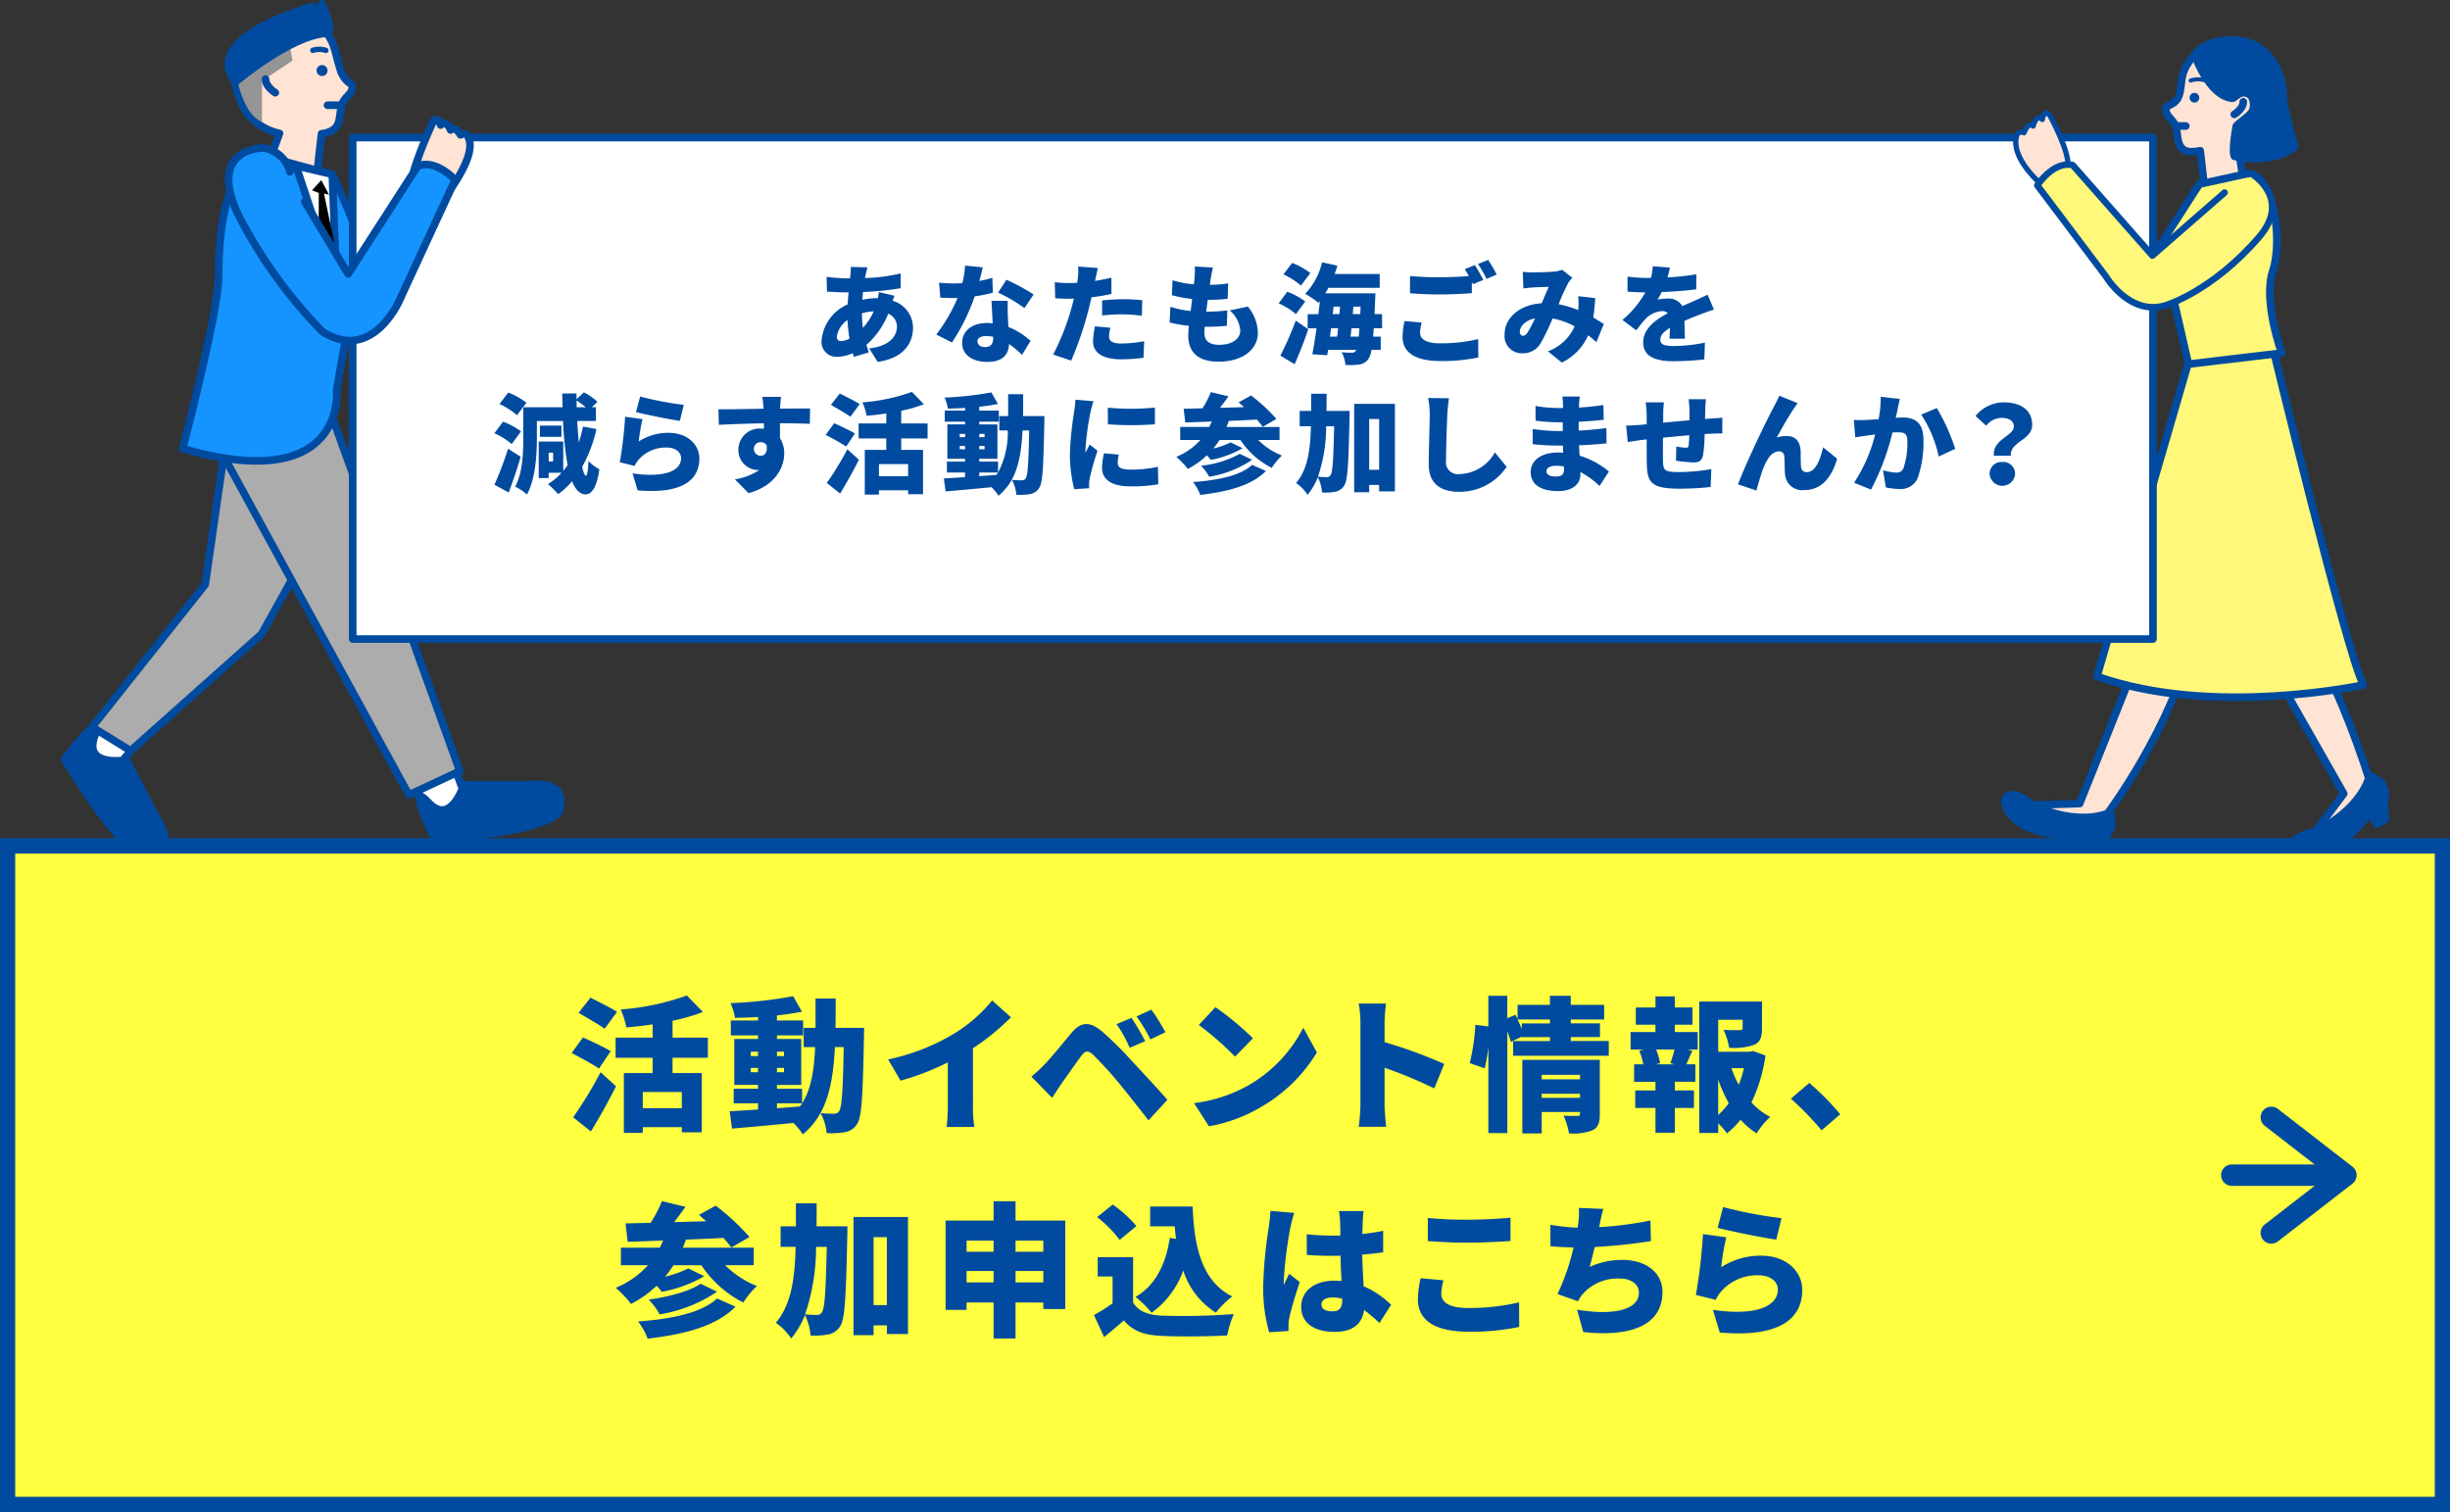 <svg id="レイヤー_1" data-name="レイヤー 1" xmlns="http://www.w3.org/2000/svg" xmlns:xlink="http://www.w3.org/1999/xlink" width="322" height="198.739" viewBox="0 0 322 198.739"><rect x="0" y="0" width="322" height="198.739" fill="#333333" stroke="none"/><defs><clipPath id="clip-path" transform="translate(-27.667 -76.667)"><rect x="27.667" y="76.667" width="322" height="198.74" fill="none"/></clipPath></defs><g id="アートワーク_1" data-name="アートワーク 1"><g clip-path="url(#clip-path)"><g clip-path="url(#clip-path)"><path d="M318.01,82.965c-1.49.058-2.915,1.851-3.391,3.263-.321.953-.245,2-.553,2.961s-.985,1.128-1.724,1.569c-.162.845.444,1.267.966,1.951.749.982.276,2.581,1.143,3.461.417.424,1.039.557,2.392.316l.516,4.564,5.138-.61-.58-3.992a4.745,4.745,0,0,0,3.375-2.435,10.053,10.053,0,0,0,1.112-3,8.312,8.312,0,0,0,.345-2.543,2.994,2.994,0,0,0-1.1-2.241" transform="translate(-27.667 -76.667)" fill="#ffe3d4"/><path d="M318.01,82.965c-1.49.058-2.915,1.851-3.391,3.263-.321.953-.245,2-.553,2.961s-.985,1.128-1.724,1.569c-.162.845.444,1.267.966,1.951.749.982.276,2.581,1.143,3.461.417.424,1.039.557,2.392.316l.516,4.564,5.138-.61-.58-3.992a4.745,4.745,0,0,0,3.375-2.435,10.053,10.053,0,0,0,1.112-3,8.312,8.312,0,0,0,.345-2.543,2.994,2.994,0,0,0-1.1-2.241" transform="translate(-27.667 -76.667)" fill="none" stroke="#004b9f" stroke-linecap="round" stroke-linejoin="round"/><path d="M329.239,95.948s-1.726-5.965-1.49-7.145c0,0-.294-5.838-5.489-6.783,0,0-4.251-.708-6.14,1.889,0,0,1.889,5.431,4.959,5.668.146.011.707-.5.889-.567a1.264,1.264,0,0,1,1.658.418,2.284,2.284,0,0,1,.117,1.743c-.255.673-1.778,1.583-2.158,2.072,0,0-.625,3.223-.234,3.977,0,0,4.962,1.145,7.888-1.272" transform="translate(-27.667 -76.667)" fill="#004b9f"/><path d="M329.239,95.948s-1.726-5.965-1.49-7.145c0,0-.294-5.838-5.489-6.783,0,0-4.251-.708-6.14,1.889,0,0,1.889,5.431,4.959,5.668.146.011.707-.5.889-.567a1.264,1.264,0,0,1,1.658.418,2.284,2.284,0,0,1,.117,1.743c-.255.673-1.778,1.583-2.158,2.072,0,0-.625,3.223-.234,3.977C321.351,97.22,326.313,98.365,329.239,95.948Z" transform="translate(-27.667 -76.667)" fill="none" stroke="#004b9f" stroke-linecap="round" stroke-linejoin="round"/><path d="M313.686,93.228h1.26" transform="translate(-27.667 -76.667)" fill="#fff"/><path d="M313.686,93.228h1.26" transform="translate(-27.667 -76.667)" fill="none" stroke="#004b9f" stroke-linecap="round" stroke-linejoin="round"/><path d="M321.316,91.7s1.181-.708,1.181-1.653" transform="translate(-27.667 -76.667)" fill="#fff"/><path d="M321.316,91.7s1.181-.708,1.181-1.653" transform="translate(-27.667 -76.667)" fill="none" stroke="#004b9f" stroke-linecap="round" stroke-linejoin="round"/><path d="M321.816,151.59s-4.767,7.793-5.771,8.737c0,0-2.233,10.655-11.792,23.851,0,0-4.015,3.306-10.538-1.653l7.276-.236,9.534-23.851,4.767-13.932Z" transform="translate(-27.667 -76.667)" fill="#ffe3d4"/><path d="M321.816,151.59s-4.767,7.793-5.771,8.737c0,0-2.233,10.655-11.792,23.851,0,0-4.015,3.306-10.538-1.653l7.276-.236,9.534-23.851,4.767-13.932Z" transform="translate(-27.667 -76.667)" fill="none" stroke="#004b9f" stroke-linecap="round" stroke-linejoin="round"/><path d="M294.9,182.525s5.51,2.834,10.076.945c0,0,1.023,2.6-1.339,3.542l-1.889,1.653-1.18-.472.472-1.654s-8.738.473-9.918-4.486c0,0,.236-2.362,3.778.472" transform="translate(-27.667 -76.667)" fill="#004b9f"/><path d="M294.9,182.525s5.51,2.834,10.076.945c0,0,1.023,2.6-1.339,3.542l-1.889,1.653-1.18-.472.472-1.654s-8.738.473-9.918-4.486C291.117,182.053,291.353,179.691,294.9,182.525Z" transform="translate(-27.667 -76.667)" fill="none" stroke="#004b9f" stroke-linecap="round" stroke-linejoin="round"/><path d="M324.682,145.563s4.756,11.239,4.869,12.613c0,0,4.733,5.906,9.659,21.437,0,0,.081,5.2-7.863,7.208l4.352-5.836L323,158.66l-7.92-12.414Z" transform="translate(-27.667 -76.667)" fill="#ffe3d4"/><path d="M324.682,145.563s4.756,11.239,4.869,12.613c0,0,4.733,5.906,9.659,21.437,0,0,.081,5.2-7.863,7.208l4.352-5.836L323,158.66l-7.92-12.414Z" transform="translate(-27.667 -76.667)" fill="none" stroke="#004b9f" stroke-linecap="round" stroke-linejoin="round"/><path d="M332.083,185.9s5.651-2.541,7.021-7.288c0,0,2.669.819,1.935,3.254l.114,2.508-1.105.629-1-1.4s-5.079,7.125-9.692,4.957c0,0-1.7-1.657,2.725-2.66" transform="translate(-27.667 -76.667)" fill="#004b9f"/><path d="M332.083,185.9s5.651-2.541,7.021-7.288c0,0,2.669.819,1.935,3.254l.114,2.508-1.105.629-1-1.4s-5.079,7.125-9.692,4.957C329.358,188.559,327.659,186.9,332.083,185.9Z" transform="translate(-27.667 -76.667)" fill="none" stroke="#004b9f" stroke-linecap="round" stroke-linejoin="round"/><path d="M326.039,120.984s10.133,41.932,12.258,45.71c0,0-19.867,4.3-35.02-1.129l12.293-42.22Z" transform="translate(-27.667 -76.667)" fill="#fff87a"/><path d="M326.039,120.984s10.133,41.932,12.258,45.71c0,0-19.867,4.3-35.02-1.129l12.293-42.22Z" transform="translate(-27.667 -76.667)" fill="none" stroke="#004b9f" stroke-linecap="round" stroke-linejoin="round"/><path d="M323.008,99.5l-6.284,1.372-4.894,7.6s-2.757,4.269,1.358,6.87l2.106,9.188,12.257-1.454s-2.481-6.753-1.191-10.754c1.5-4.663-.18-13.1-3.352-12.824" transform="translate(-27.667 -76.667)" fill="#fff87a"/><path d="M323.008,99.5l-6.284,1.372-4.894,7.6s-2.757,4.269,1.358,6.87l2.106,9.188,12.257-1.454s-2.481-6.753-1.191-10.754C327.864,107.656,326.18,99.216,323.008,99.5Z" transform="translate(-27.667 -76.667)" fill="none" stroke="#004b9f" stroke-linecap="round" stroke-linejoin="round"/><path d="M315.441,89.511a.636.636,0,1,1,.636.636.636.636,0,0,1-.636-.636" transform="translate(-27.667 -76.667)" fill="#004b9f"/><path d="M315.582,87.252a3.155,3.155,0,0,1,1.959,0" transform="translate(-27.667 -76.667)" fill="none" stroke="#004b9f" stroke-linecap="round" stroke-linejoin="round" stroke-width="0.537"/><path d="M62.268,142.707s-4.868,8.049-5.256,9.414a209.388,209.388,0,0,0-17.669,22.241s.323,5.071,7.947,8.687l-3.23-6.764,17.293-20.012,10.482-10.956Z" transform="translate(-27.667 -76.667)" fill="#fff"/><path d="M62.268,142.707s-4.868,8.049-5.256,9.414a209.388,209.388,0,0,0-17.669,22.241s.323,5.071,7.947,8.687l-3.23-6.764,17.293-20.012,10.482-10.956Z" transform="translate(-27.667 -76.667)" fill="none" stroke="#004b9f" stroke-linecap="round" stroke-linejoin="round"/><path d="M40.086,173.5c1.558-4.375-3.919,2.98-3.919,2.98,9.27,15.148,11.31,12.667,11.31,12.667,3.758-1,.682-5.1.682-5.1l-3.88-7.491s-5.644,1.023-4.193-3.053" transform="translate(-27.667 -76.667)" fill="#004b9f"/><path d="M40.086,173.5c1.558-4.375-3.919,2.98-3.919,2.98,9.27,15.148,11.31,12.667,11.31,12.667,3.758-1,.682-5.1.682-5.1l-3.88-7.491S38.635,177.578,40.086,173.5Z" transform="translate(-27.667 -76.667)" fill="none" stroke="#004b9f" stroke-linecap="round" stroke-linejoin="round"/><polygon points="38.595 75.747 38.227 76.41 34.377 83.339 17.162 98.681 12.106 95.558 26.976 76.821 30.16 54.658 38.595 75.747" fill="#acacac"/><polygon points="38.595 75.747 38.227 76.41 34.377 83.339 17.162 98.681 12.106 95.558 26.976 76.821 30.16 54.658 38.595 75.747" fill="none" stroke="#004b9f" stroke-linecap="round" stroke-linejoin="round"/><path d="M66.409,144.915s4.909,8.024,5.942,9A52.265,52.265,0,0,0,84.4,183.2s4.652,2.045,11.369-3.061l-7.492-.243L78.035,151.966,73.126,137.62Z" transform="translate(-27.667 -76.667)" fill="#fff"/><path d="M66.409,144.915s4.909,8.024,5.942,9A52.265,52.265,0,0,0,84.4,183.2s4.652,2.045,11.369-3.061l-7.492-.243L78.035,151.966,73.126,137.62Z" transform="translate(-27.667 -76.667)" fill="none" stroke="#004b9f" stroke-linecap="round" stroke-linejoin="round"/><path d="M59.935,121.2l10.544,2.109-.421,4.639L88.1,178.025l-6.691,3.123L57.4,137.23s-7.592-10.122,2.531-16.027" transform="translate(-27.667 -76.667)" fill="#acacac"/><path d="M59.935,121.2l10.544,2.109-.421,4.639L88.1,178.025l-6.691,3.123L57.4,137.23S49.812,127.108,59.935,121.2Z" transform="translate(-27.667 -76.667)" fill="none" stroke="#004b9f" stroke-linecap="round" stroke-linejoin="round"/><path d="M67.817,79.157c1.622.063,3.175,2.015,3.693,3.554.35,1.038.51,1.931.846,2.973a3.424,3.424,0,0,0,1.581,2.129c.177.92-.431,1.211-1,1.956-.816,1.07-.3,2.812-1.245,3.77a3.091,3.091,0,0,1-1.771.708l-.562,4.971-6.43-1.029L64.4,94.205a7.287,7.287,0,0,1-4.509-3.015,10.932,10.932,0,0,1-1.212-3.264,9.081,9.081,0,0,1-.376-2.771,3.258,3.258,0,0,1,1.2-2.439" transform="translate(-27.667 -76.667)" fill="#ffe3d4"/><path d="M67.817,79.157c1.622.063,3.175,2.015,3.693,3.554.35,1.038.51,1.931.846,2.973a3.424,3.424,0,0,0,1.581,2.129c.177.92-.431,1.211-1,1.956-.816,1.07-.3,2.812-1.245,3.77a3.091,3.091,0,0,1-1.771.708l-.562,4.971-6.43-1.029L64.4,94.205a7.287,7.287,0,0,1-4.509-3.015,10.932,10.932,0,0,1-1.212-3.264,9.081,9.081,0,0,1-.376-2.771,3.258,3.258,0,0,1,1.2-2.439" transform="translate(-27.667 -76.667)" fill="none" stroke="#004b9f" stroke-linecap="round" stroke-linejoin="round"/><line x1="44.698" y1="13.83" x2="43.046" y2="13.83" fill="#fff"/><line x1="44.698" y1="13.83" x2="43.046" y2="13.83" fill="none" stroke="#004b9f" stroke-linecap="round" stroke-linejoin="round"/><path d="M51.669,135.643s4.724-17.986,4.724-22.565c0-13.769,4.48-16.175,5.98-15.918l7.5,2.058,1.465.369s4.346,9.054,3.7,10.463L71.917,127.9s1.463,13.994-20.248,7.748" transform="translate(-27.667 -76.667)" fill="#1593ff"/><path d="M51.669,135.643s4.724-17.986,4.724-22.565c0-13.769,4.48-16.175,5.98-15.918l7.5,2.058,1.465.369s4.346,9.054,3.7,10.463L71.917,127.9S73.38,141.889,51.669,135.643Z" transform="translate(-27.667 -76.667)" fill="none" stroke="#004b9f" stroke-linecap="round" stroke-linejoin="round"/><path d="M83.976,182.149c-3.169-3.4.844,4.85.844,4.85,17.714-1.265,16.449-4.217,16.449-4.217.843-3.8-4.218-2.953-4.218-2.953H88.615s-1.687,5.483-4.639,2.32" transform="translate(-27.667 -76.667)" fill="#004b9f"/><path d="M83.976,182.149c-3.169-3.4.844,4.85.844,4.85,17.714-1.265,16.449-4.217,16.449-4.217.843-3.8-4.218-2.953-4.218-2.953H88.615S86.928,185.312,83.976,182.149Z" transform="translate(-27.667 -76.667)" fill="none" stroke="#004b9f" stroke-linecap="round" stroke-linejoin="round"/><polygon points="38.896 21.783 44.25 37.844 43.673 22.919 38.896 21.783" fill="#fff"/><polygon points="38.896 21.783 44.25 37.844 43.673 22.919 38.896 21.783" fill="none" stroke="#004b9f" stroke-linecap="round" stroke-linejoin="round"/><path d="M71.693,117.188c0-.37.1-.669.223-.669s.223.3.223.669-.1.669-.223.669-.223-.3-.223-.669" transform="translate(-27.667 -76.667)" fill="#004b9f"/><path d="M71.693,117.188c0-.37.1-.669.223-.669s.223.3.223.669-.1.669-.223.669S71.693,117.558,71.693,117.188Z" transform="translate(-27.667 -76.667)" fill="none" stroke="#004b9f" stroke-linecap="round" stroke-linejoin="round" stroke-width="0.44"/><polygon points="43.242 25.582 42.228 23.684 40.996 25.016 41.901 25.36 41.877 30.168 43.97 36.452 43.858 31.507 42.58 25.438 43.242 25.582"/><path d="M62.1,92.651V87.3l4.015-2.676L65.666,82.1l-7.133,3.64s.892,6.023,3.569,6.915" transform="translate(-27.667 -76.667)" fill="#959595"/><path d="M63.851,88.856s-1.286-.772-1.286-1.8" transform="translate(-27.667 -76.667)" fill="#fff"/><path d="M63.851,88.856s-1.286-.772-1.286-1.8" transform="translate(-27.667 -76.667)" fill="none" stroke="#004b9f" stroke-linecap="round" stroke-linejoin="round"/><path d="M58.61,87.448s7.283-6.173,11.968-6.4c0,0,1.2.13-.587-3.885,0,0-16.288,4.035-11.381,10.281" transform="translate(-27.667 -76.667)" fill="#004b9f"/><path d="M58.61,87.448s7.283-6.173,11.968-6.4c0,0,1.2.13-.587-3.885C69.991,77.167,53.7,81.2,58.61,87.448Z" transform="translate(-27.667 -76.667)" fill="none" stroke="#004b9f" stroke-linecap="round" stroke-linejoin="round"/><path d="M69.271,85.938a.721.721,0,1,1,.721.721.721.721,0,0,1-.721-.721" transform="translate(-27.667 -76.667)" fill="#004b9f"/><path d="M68.777,83.289a2.765,2.765,0,0,1,1.717,0" transform="translate(-27.667 -76.667)" fill="none" stroke="#004b9f" stroke-linecap="round" stroke-linejoin="round" stroke-width="0.706"/><rect x="46.353" y="18.081" width="236.61" height="65.914" fill="#fff"/><rect x="46.353" y="18.081" width="236.61" height="65.914" fill="none" stroke="#004b9f" stroke-linecap="round" stroke-linejoin="round"/><path d="M84.143,105.72l.887-1.78s5.251-6.023,4.293-8.97c0,0-.254-1.114-1.135-.566,0,0-.74-1.356-1.3-.646,0,0-.642-1.554-1.3-.647,0,0-.479-1.473-1.071-.287,0,0-3.289,7-2.746,8.754l-.986,1.977" transform="translate(-27.667 -76.667)" fill="#ffe3d4"/><path d="M84.143,105.72l.887-1.78s5.251-6.023,4.293-8.97c0,0-.254-1.114-1.135-.566,0,0-.74-1.356-1.3-.646,0,0-.642-1.554-1.3-.647,0,0-.479-1.473-1.071-.287,0,0-3.289,7-2.746,8.754l-.986,1.977" transform="translate(-27.667 -76.667)" fill="none" stroke="#004b9f" stroke-linecap="round" stroke-linejoin="round" stroke-width="0.992"/><path d="M67.712,103.151l5.71,9.524,9.149-14.182c2.387-.971,4.913,1.817,4.913,1.817l-7.306,15.815s-3.569,8.321-10.144,4.128a63.666,63.666,0,0,1-10.971-15.186c-4.341-8.975,3.164-8.961,3.164-8.961a4.219,4.219,0,0,1,3.543,3.133" transform="translate(-27.667 -76.667)" fill="#1593ff"/><path d="M67.712,103.151l5.71,9.524,9.149-14.182c2.387-.971,4.913,1.817,4.913,1.817l-7.306,15.815s-3.569,8.321-10.144,4.128a63.666,63.666,0,0,1-10.971-15.186c-4.341-8.975,3.164-8.961,3.164-8.961a4.219,4.219,0,0,1,3.543,3.133" transform="translate(-27.667 -76.667)" fill="none" stroke="#004b9f" stroke-linecap="round" stroke-linejoin="round"/><path d="M297.749,103.052l-1.2-1.646s-4.386-3.394-3.918-6.531c0,0,.068-1.167,1.049-.763,0,0,.518-1.494,1.2-.872,0,0,.385-1.677,1.2-.871,0,0,.235-1.569,1.033-.471,0,0,2.572,4.714,2.321,6.574l1.329,1.828" transform="translate(-27.667 -76.667)" fill="#ffe3d4"/><path d="M297.749,103.052l-1.2-1.646s-4.386-3.394-3.918-6.531c0,0,.068-1.167,1.049-.763,0,0,.518-1.494,1.2-.872,0,0,.385-1.677,1.2-.871,0,0,.235-1.569,1.033-.471,0,0,2.572,4.714,2.321,6.574l1.329,1.828" transform="translate(-27.667 -76.667)" fill="none" stroke="#004b9f" stroke-linecap="round" stroke-linejoin="round" stroke-width="0.696"/><path d="M320.043,101.984l-9.492,8.278L300.079,98.367c-2.573-.576-4.65,2.665-4.65,2.665L304.444,113s3.137,5.306,7.915,3.776c0,0,6.105-1.832,12.244-8.985,4.22-4.917-.773-8.118-.773-8.118" transform="translate(-27.667 -76.667)" fill="#fff87a"/><path d="M320.043,101.984l-9.492,8.278L300.079,98.367c-2.573-.576-4.65,2.665-4.65,2.665L304.444,113s3.137,5.306,7.915,3.776c0,0,6.105-1.832,12.244-8.985,4.22-4.917-.773-8.118-.773-8.118" transform="translate(-27.667 -76.667)" fill="none" stroke="#004b9f" stroke-linecap="round" stroke-linejoin="round" stroke-width="0.865"/><path d="M145.222,115.541c-.057.143-.142.4-.242.654a3.721,3.721,0,0,1,2.685,3.509c0,1.975-1.094,4.006-4.646,4.531L141.9,122.46c2.813-.312,3.652-1.719,3.652-2.855A1.831,1.831,0,0,0,144.4,117.9a10.588,10.588,0,0,1-2.855,4.092c.1.341.2.667.312.994l-1.96.582c-.056-.141-.1-.312-.156-.482a5.1,5.1,0,0,1-2.059.482,1.956,1.956,0,0,1-2.033-2.215,5.714,5.714,0,0,1,3.424-4.674c.028-.526.071-1.066.128-1.577h-.227c-.824,0-1.917-.071-2.614-.1l-.056-1.946a23.164,23.164,0,0,0,2.741.2h.341l.057-.568a6.6,6.6,0,0,0,.042-.938l2.2.058c-.1.326-.156.582-.212.823-.043.185-.086.384-.115.583a22.463,22.463,0,0,0,4.674-.611l.015,1.946a38.835,38.835,0,0,1-4.958.5c-.029.341-.057.683-.085,1.023a8.912,8.912,0,0,1,1.96-.213h.085a7.782,7.782,0,0,0,.114-.8Zm-5.91,5.626a20.732,20.732,0,0,1-.256-2.43,3.219,3.219,0,0,0-1.406,2.161c0,.382.142.6.554.6a2.536,2.536,0,0,0,1.108-.327m3.182-3.58a6.887,6.887,0,0,0-1.549.256c.015.71.058,1.335.128,1.918a7.88,7.88,0,0,0,1.421-2.174" transform="translate(-27.667 -76.667)" fill="#004b9f"/><path d="M158.152,115.144a22.4,22.4,0,0,1-2.387.484,26.111,26.111,0,0,1-2.983,6.052l-2.06-1.038a21.884,21.884,0,0,0,2.8-4.816c-.156.015-.312.015-.455.015-.6,0-1.165-.015-1.818-.057l-.157-1.961c.654.071,1.493.1,1.961.1.369,0,.725-.014,1.094-.043a11.274,11.274,0,0,0,.355-2.3l2.33.228c-.1.44-.256,1.079-.454,1.789.653-.127,1.25-.27,1.718-.412Zm1.974,1.066c-.042.611-.014,1.278,0,1.974.015.328.043.881.072,1.463a9.112,9.112,0,0,1,2.912,1.833l-1.122,1.833a14.988,14.988,0,0,0-1.705-1.435c-.043,1.349-.782,2.358-2.856,2.358-1.861,0-3.309-.866-3.309-2.5,0-1.406,1.107-2.614,3.281-2.614a6.324,6.324,0,0,1,.738.043c-.056-1.009-.113-2.159-.156-2.955Zm-1.917,4.73a5.212,5.212,0,0,0-.952-.1c-.7,0-1.123.284-1.123.682,0,.454.384.767.981.767.838,0,1.094-.5,1.094-1.278Zm4.1-3.778a20.111,20.111,0,0,0-3.466-2.031l1.094-1.692a28.221,28.221,0,0,1,3.58,1.933Z" transform="translate(-27.667 -76.667)" fill="#004b9f"/><path d="M173.739,115.3a22.811,22.811,0,0,1-2.615.441c-.141.6-.284,1.222-.425,1.775a46.833,46.833,0,0,1-2.245,6.55l-2.373-.8a31.1,31.1,0,0,0,2.472-6.35c.086-.327.185-.667.256-1-.241.015-.482.015-.71.015-.725,0-1.265-.028-1.748-.057l-.057-2.117a14.709,14.709,0,0,0,1.819.114c.37,0,.753-.014,1.123-.029a5.352,5.352,0,0,0,.085-.568,7.623,7.623,0,0,0,.042-1.576l2.6.2c-.114.44-.256,1.123-.327,1.449l-.056.241c.724-.113,1.449-.255,2.159-.425Zm-.128,4.447a5.093,5.093,0,0,0-.185,1.122c0,.583.369.952,1.606.952a17.813,17.813,0,0,0,3.011-.3l-.086,2.173a23.026,23.026,0,0,1-2.94.2c-2.458,0-3.693-.894-3.693-2.33a9.88,9.88,0,0,1,.256-2Zm-1.094-3.594c.81-.085,1.86-.156,2.784-.156.781,0,1.634.043,2.487.128l-.043,2.046a20.284,20.284,0,0,0-2.444-.186,21.61,21.61,0,0,0-2.784.156Z" transform="translate(-27.667 -76.667)" fill="#004b9f"/><path d="M191.668,116.962a5.583,5.583,0,0,1,1.321,3.438c0,2.145-1.931,3.807-5.171,3.807-2.4,0-3.977-1.022-3.977-3.409,0-.313.028-.768.085-1.308a16.478,16.478,0,0,1-2.543-.44l.114-2.06a11.97,11.97,0,0,0,2.656.555l.2-1.577a17.6,17.6,0,0,1-2.671-.5l.1-1.961a12.1,12.1,0,0,0,2.8.525c.043-.354.071-.667.086-.937a8.92,8.92,0,0,0,.028-1.392l2.387.128c-.142.6-.214,1.009-.284,1.406-.028.185-.071.483-.128.867a16.8,16.8,0,0,0,2.415-.185l-.071,2.018a21.946,21.946,0,0,1-2.615.141c-.07.512-.141,1.052-.2,1.563h.014a27.142,27.142,0,0,0,2.756-.17l-.057,2.016a22.729,22.729,0,0,1-2.329.128H186c-.028.327-.043.612-.043.811,0,1.051.668,1.562,1.933,1.562,1.861,0,2.784-.881,2.784-1.875a3.841,3.841,0,0,0-1.393-2.642Z" transform="translate(-27.667 -76.667)" fill="#004b9f"/><path d="M197.992,117.956a9.036,9.036,0,0,0-2.274-1.419l1.137-1.521a9.105,9.105,0,0,1,2.359,1.278Zm-2.046,5.456a43.282,43.282,0,0,0,2.018-4.6l1.647,1.137c-.525,1.549-1.15,3.139-1.79,4.589Zm2.7-9.206a9.79,9.79,0,0,0-2.3-1.477l1.151-1.506a9.779,9.779,0,0,1,2.387,1.336Zm9.574,5.612c-.028.4-.056.767-.085,1.094h1v1.747h-1.222a2.82,2.82,0,0,1-.4,1.179,1.67,1.67,0,0,1-1.221.739,8.84,8.84,0,0,1-1.8.056,4.012,4.012,0,0,0-.5-1.662c.568.043,1.052.058,1.336.058a.563.563,0,0,0,.511-.242.27.27,0,0,0,.071-.128h-3.693l-.114.7-1.961-.128c.185-.951.384-2.145.555-3.409h-1.165v-1.862h1.406c.072-.582.142-1.15.2-1.718-.071.085-.127.156-.2.227a11.442,11.442,0,0,0-1.733-1.178,8.969,8.969,0,0,0,2.216-4.149l2.017.441c-.1.369-.227.738-.355,1.093H209V114.5h-6.734c-.141.256-.284.5-.426.725h6.592s-.014.583-.029.811q-.042,1.042-.085,1.916h.994v1.862Zm-5.753,1.094h.938c.043-.341.085-.71.128-1.094h-.924Zm.356-2.956h.88c.029-.326.057-.653.086-.979h-.853Zm3.423,2.956c.028-.313.057-.682.086-1.094h-1.037c-.043.384-.086.753-.128,1.094Zm.242-3.935h-.952l-.071.979h.98Z" transform="translate(-27.667 -76.667)" fill="#004b9f"/><path d="M214.516,119.065a5.665,5.665,0,0,0-.213,1.335c0,.8.724,1.393,2.628,1.393a21.346,21.346,0,0,0,5.014-.554l.015,2.415a23.085,23.085,0,0,1-4.943.469c-3.424,0-5.015-1.165-5.015-3.183a9.946,9.946,0,0,1,.27-2.074Zm6.989-7.557c.355.525.852,1.449,1.108,1.946l-1.349.568-.157-.312V115.2c-.994.086-2.855.171-4.218.171-1.506,0-2.742-.071-3.907-.156v-2.274a37.359,37.359,0,0,0,3.892.171c1.25,0,2.742-.071,3.836-.156a7.713,7.713,0,0,0-.54-.909Zm1.748-.682a20.261,20.261,0,0,1,1.122,1.932l-1.336.568a15.616,15.616,0,0,0-1.122-1.96Z" transform="translate(-27.667 -76.667)" fill="#004b9f"/><path d="M237.475,121.636c-.341-.3-.7-.611-1.08-.894a7.142,7.142,0,0,1-3.466,3.579l-1.818-1.478a6.149,6.149,0,0,0,3.508-3.281,9.7,9.7,0,0,0-2.9-1.037,28.271,28.271,0,0,1-1.534,3.2,2.675,2.675,0,0,1-2.429,1.378,2.264,2.264,0,0,1-2.344-2.472c0-2.215,2.017-3.934,4.872-4.1.341-.8.668-1.605.938-2.159-.554.015-1.491.043-2.131.085-.284.014-.824.071-1.207.128L227.8,112.4c.4.042.924.07,1.236.07.838,0,2.146-.042,2.828-.1a3.955,3.955,0,0,0,1.107-.242l1.35,1.052a3.78,3.78,0,0,0-.526.653,25.2,25.2,0,0,0-1.278,2.828,13.227,13.227,0,0,1,2.571.766l.014-.156a9.218,9.218,0,0,0-.014-1.676l2.231.255a22.349,22.349,0,0,1-.256,2.543c.54.313,1.022.625,1.392.867Zm-9.007-1.321a15.673,15.673,0,0,0,.937-1.8c-1.278.27-1.988,1.051-1.988,1.762,0,.3.17.525.383.525.256,0,.44-.142.668-.483" transform="translate(-27.667 -76.667)" fill="#004b9f"/><path d="M247.08,121.182c.028-.355.057-.881.071-1.407-.881.511-1.264.967-1.264,1.534,0,.6.44.839,1.761.839a20.949,20.949,0,0,0,4.091-.441l-.071,2.2a38.022,38.022,0,0,1-4.063.241c-2.315,0-3.977-.6-3.977-2.472,0-1.833,1.676-3.012,3.239-3.836a1.06,1.06,0,0,0-.767-.284,3.385,3.385,0,0,0-2.075.937,17.55,17.55,0,0,0-1.306,1.591l-1.819-1.363a12.941,12.941,0,0,0,3.012-3.623c-.583,0-1.605-.028-2.344-.1v-1.974a18.39,18.39,0,0,0,2.529.17h.553a8.126,8.126,0,0,0,.242-1.535l2.245.185a12.413,12.413,0,0,1-.313,1.278,32.092,32.092,0,0,0,3.793-.4L250.6,114.7c-1.32.171-3.04.3-4.545.356a8.061,8.061,0,0,1-.539.994,6.783,6.783,0,0,1,1.391-.142,2.045,2.045,0,0,1,1.875,1c.568-.27,1.024-.455,1.521-.682.61-.271,1.193-.54,1.79-.824l.838,1.96c-.5.142-1.378.468-1.918.682-.539.2-1.222.469-1.96.8.013.768.042,1.719.056,2.345Z" transform="translate(-27.667 -76.667)" fill="#004b9f"/><path d="M94.919,135.035a9.037,9.037,0,0,0-2.274-1.42l1.137-1.521a9.123,9.123,0,0,1,2.359,1.279ZM96.1,136.7c-.469,1.592-1.009,3.225-1.578,4.7l-1.875-1.022a42.853,42.853,0,0,0,1.79-4.731Zm-.484-5.455a9.719,9.719,0,0,0-2.3-1.477l1.151-1.506a9.811,9.811,0,0,1,2.387,1.335Zm10.442,1.818a18.094,18.094,0,0,1-1.875,4.958c.156.739.327,1.165.483,1.165.17.015.284-.653.341-1.918a5.814,5.814,0,0,0,1.434,1.08c-.383,2.756-1.207,3.3-1.8,3.3-.768-.014-1.336-.611-1.79-1.719a10.318,10.318,0,0,1-1.819,1.691,11.921,11.921,0,0,0-1.349-1.321,8.265,8.265,0,0,0,1.79-1.493H99.777v.7H98.47v-4.8h3.224v3.851a7.5,7.5,0,0,0,.569-.753,45.449,45.449,0,0,1-.6-5.8H98.228v2.273c0,2.159-.184,5.384-1.306,7.387a7.168,7.168,0,0,0-1.549-1.037c.994-1.8,1.065-4.447,1.065-6.35v-4.077H101.6c-.015-.582-.03-1.193-.043-1.818h1.875l.014.753.951-.9a7.281,7.281,0,0,1,1.791,1.25l-.725.71h.526V132h-2.458c.057,1.009.128,1.961.213,2.813a20.863,20.863,0,0,0,.554-2.074Zm-4.6,1.024H98.626v-1.478h2.827Zm-1.094,2.074h-.582v1.165h.582Zm3.1-5.967h1.193a10.9,10.9,0,0,0-1.207-.881Z" transform="translate(-27.667 -76.667)" fill="#004b9f"/><path d="M111.612,134.694a7.123,7.123,0,0,1,3.893-1.136c2.643,0,4.077,1.648,4.077,3.367,0,2.614-1.918,4.73-8.111,4.191l-.668-2.23c4.105.61,6.378-.285,6.378-2,0-.8-.767-1.393-1.889-1.393a4.715,4.715,0,0,0-3.637,1.534,3.662,3.662,0,0,0-.583.881l-1.946-.483a53.577,53.577,0,0,0,.7-5.981l2.287.313a24.73,24.73,0,0,0-.5,2.94m.185-5.909a43.819,43.819,0,0,0,5.739,1.094l-.511,2.1c-1.477-.2-4.66-.866-5.768-1.15Z" transform="translate(-27.667 -76.667)" fill="#004b9f"/><path d="M134.1,132.379c-.838-.042-2.159-.072-3.934-.085.013.668.013,1.378.013,1.96a3.683,3.683,0,0,1,.555,2.032c0,1.8-1.165,4.247-4.688,5.2l-1.8-1.818a7.639,7.639,0,0,0,3.224-1.237,1.455,1.455,0,0,1-.255.015,2.607,2.607,0,0,1-2.5-2.7,2.772,2.772,0,0,1,3-2.742,2.894,2.894,0,0,1,.355.014l-.015-.711c-2.116.03-4.19.115-5.909.2l-.056-2.046c1.632.014,4.119-.042,5.937-.071l-.014-.156c-.043-.54-.1-1.137-.156-1.407h2.457c-.042.27-.1,1.137-.113,1.392v.157c1.307,0,3.2-.029,3.935-.014Zm-6.449,4.191c.454,0,.924-.327.767-1.407a.918.918,0,0,0-.767-.369.858.858,0,0,0-.9.909.894.894,0,0,0,.9.867" transform="translate(-27.667 -76.667)" fill="#004b9f"/><path d="M138.878,135.362c-.582-.412-1.846-1.094-2.684-1.534l1.108-1.534c.782.355,2.088.966,2.728,1.349Zm-2.543,4.787a40.441,40.441,0,0,0,2.7-4.431l1.52,1.377c-.753,1.492-1.605,3.026-2.471,4.447Zm3.1-8.708c-.555-.412-1.776-1.094-2.558-1.562l1.166-1.492c.752.383,2,1.008,2.614,1.392Zm6.677,2.856V135.8h2.869v5.824h-1.96v-.511h-3.836v.567h-1.861V135.8h2.827V134.3h-3.637v-1.975h3.637v-1.307c-.866.128-1.747.227-2.585.3a7.654,7.654,0,0,0-.555-1.761,24.569,24.569,0,0,0,6.507-1.378l1.577,1.62a18,18,0,0,1-2.983.866v1.662h3.466V134.3Zm.909,3.367h-3.836v1.591h3.836Z" transform="translate(-27.667 -76.667)" fill="#004b9f"/><path d="M164.934,131.356s-.014.638-.014.88c-.114,5.753-.213,7.884-.668,8.552a1.723,1.723,0,0,1-1.207.824,8.475,8.475,0,0,1-1.79.085,5.133,5.133,0,0,0-.6-1.961,12.736,12.736,0,0,0,1.336.058.514.514,0,0,0,.482-.256c.271-.369.384-2.031.455-6.293h-.867c-.2,3.835-.838,6.691-3.168,8.58a5.986,5.986,0,0,0-.909-1.122c-2.159.213-4.375.412-6.037.554l-.228-1.705c.782-.042,1.734-.1,2.785-.17v-.611H152.12v-1.435h2.387v-.369h-2.329v-4.518h2.329v-.355h-2.67v-1.463h2.67v-.341c-.767.042-1.535.071-2.259.085a6.021,6.021,0,0,0-.441-1.449,43.061,43.061,0,0,0,6.152-.682l.867,1.521c-.739.156-1.577.269-2.458.369v.5h2.571v1.463h-2.571v.355h2.387v4.518h-2.387v.369h2.472v1.435a11.155,11.155,0,0,0,1.278-5.526H159v-1.889h1.165v-2.884h1.975c0,1.009,0,1.974-.015,2.884ZM153.8,134.125h.71V133.7h-.71Zm.71,1.165h-.71v.427h.71Zm1.861-1.165h.7V133.7h-.7Zm.7,1.165h-.7v.427h.7Zm-.7,3.964q1.13-.085,2.259-.171c.071-.1.141-.2.213-.312h-2.472Z" transform="translate(-27.667 -76.667)" fill="#004b9f"/><path d="M171.387,129.4a14.179,14.179,0,0,0-.4,1.436,36.608,36.608,0,0,0-.667,5.014,2.651,2.651,0,0,0,.014.326c.184-.4.355-.681.54-1.079l1.037.81a36.333,36.333,0,0,0-1.023,3.622,4.6,4.6,0,0,0-.085.668c0,.156,0,.412.014.64l-1.961.128a17.944,17.944,0,0,1-.568-4.632,39.815,39.815,0,0,1,.555-5.54c.056-.426.156-1.066.17-1.591Zm3.324,7.019a4.717,4.717,0,0,0-.143,1.122c0,.625.583.852,1.734.852a16.836,16.836,0,0,0,3.551-.37l.042,2.3a20.244,20.244,0,0,1-3.708.269c-2.457,0-3.678-.922-3.678-2.415a8.456,8.456,0,0,1,.256-1.931Zm4.744-6.18v2.2a42.633,42.633,0,0,1-6.18,0l-.013-2.187a32.2,32.2,0,0,0,6.193-.014" transform="translate(-27.667 -76.667)" fill="#004b9f"/><path d="M193.025,134.5a9.311,9.311,0,0,0,3.125,2.045,8.507,8.507,0,0,0-1.335,1.62,10.738,10.738,0,0,1-4.12-3.665h-2.741a13.246,13.246,0,0,1-.825,1.122,10.374,10.374,0,0,0,2.273-.809l1.577.766a12.992,12.992,0,0,1-4.19,1.535,5.69,5.69,0,0,0-.5-.6,10.8,10.8,0,0,1-2.515,1.79,11.322,11.322,0,0,0-1.506-1.591,8.58,8.58,0,0,0,3.168-2.216h-2.656v-1.718H186.6c.113-.228.227-.47.326-.711-1.278.056-2.472.1-3.48.128l-.213-1.8,2.471-.058a12.661,12.661,0,0,0,1.109-2.131l2.315.555c-.369.526-.753,1.037-1.122,1.506l3.154-.086c-.242-.227-.483-.426-.71-.625l1.647-.909a22.692,22.692,0,0,1,3.324,3.083l-1.79,1.037a11.663,11.663,0,0,0-.781-.952c-1.222.071-2.472.128-3.679.171a8.159,8.159,0,0,1-.312.8h6.974V134.5Zm1.022,4.078c-1.918,1.931-5.014,2.712-8.636,3.139a6.417,6.417,0,0,0-.938-1.691c3.225-.227,6.265-.838,7.756-2.259Zm-1.818-1.478a13.967,13.967,0,0,1-5.64,2.23,6.327,6.327,0,0,0-1.079-1.449,13.446,13.446,0,0,0,5.1-1.562Z" transform="translate(-27.667 -76.667)" fill="#004b9f"/><path d="M205.045,130.675s0,.653-.014.909c-.128,5.937-.227,8.2-.682,8.878a1.754,1.754,0,0,1-1.193.839,7.114,7.114,0,0,1-1.734.1,5.385,5.385,0,0,0-.553-2,8.461,8.461,0,0,1-1.35,2.3,5.763,5.763,0,0,0-1.506-1.549c1.506-1.775,1.862-4.262,1.946-7.458h-1.477v-2.016h1.506v-2.259h2.031c0,.781,0,1.534-.014,2.259Zm-3.083,2.016a20.5,20.5,0,0,1-1.079,6.635c.5.042.923.057,1.179.057a.517.517,0,0,0,.483-.285c.27-.369.37-2.031.469-6.407Zm9.036-2.94v11.507h-2.075v-.853h-1.306v.966h-1.975v-11.62Zm-2.075,1.989h-1.307v6.677h1.307Z" transform="translate(-27.667 -76.667)" fill="#004b9f"/><path d="M218.1,129.012c-.1.667-.185,1.52-.213,2.131-.071,1.477-.17,4.517-.17,6.065a1.562,1.562,0,0,0,1.733,1.776,5.51,5.51,0,0,0,4.688-2.855l1.548,1.9a7.462,7.462,0,0,1-6.25,3.281c-2.458,0-3.992-1.108-3.992-3.566,0-1.775.128-5.54.128-6.6a10.364,10.364,0,0,0-.213-2.159Z" transform="translate(-27.667 -76.667)" fill="#004b9f"/><path d="M237.893,140.547a10.9,10.9,0,0,0-2.514-1.833V139c0,1.322-1.066,2.216-2.927,2.216-2.372,0-3.608-.937-3.608-2.5,0-1.506,1.349-2.571,3.594-2.571.227,0,.455.015.682.028l-.043-.937H232.4c-.752,0-2.4-.071-3.3-.185l.014-2a22.628,22.628,0,0,0,3.31.27h.625l.014-1.151H232.4a21.929,21.929,0,0,1-2.912-.212l-.014-1.933a17.581,17.581,0,0,0,2.912.27h.7v-.483a6.717,6.717,0,0,0-.085-1.022h2.3c-.043.3-.086.7-.1,1.022l-.014.427a31.8,31.8,0,0,0,3.211-.342l.042,1.946c-.838.086-1.932.2-3.282.256l-.013,1.165c1.448-.071,2.571-.2,3.65-.326l.015,2c-1.237.128-2.274.213-3.623.255.028.44.056.909.085,1.364a11.048,11.048,0,0,1,3.85,2.088Zm-4.688-2.571a6.3,6.3,0,0,0-1.051-.086c-.781,0-1.236.3-1.236.7,0,.469.469.711,1.193.711s1.109-.2,1.109-.924c0-.1,0-.227-.015-.4" transform="translate(-27.667 -76.667)" fill="#004b9f"/><path d="M252.541,131.682c.384-.028,1.022-.07,1.491-.113v2.074c-.269-.015-1.122.014-1.505.028-.242.015-.511.029-.824.043a19.943,19.943,0,0,1-.2,2.741c-.156.81-.54.995-1.307.995a22.177,22.177,0,0,1-2.259-.227l.043-1.861a10.074,10.074,0,0,0,1.236.156c.241,0,.355-.043.384-.284.043-.341.071-.824.085-1.364-1.137.1-2.359.213-3.453.327-.013,1.193-.013,2.4,0,3.026.029,1.307.2,1.491,2.131,1.491a26.2,26.2,0,0,0,4.22-.384l-.086,2.345a39.544,39.544,0,0,1-3.963.227c-3.864,0-4.376-.782-4.432-3.324-.014-.6-.014-1.889-.014-3.154l-.64.071c-.454.057-1.477.213-1.846.27l-.213-2.159c.369,0,1.093-.028,1.918-.1l.781-.071v-1.122a12.812,12.812,0,0,0-.128-1.762h2.4a11.212,11.212,0,0,0-.1,1.634c0,.242,0,.611-.014,1.037,1.094-.1,2.315-.213,3.466-.312v-1.35a13.269,13.269,0,0,0-.113-1.42h2.287c-.043.213-.085.909-.1,1.32l-.028,1.28Z" transform="translate(-27.667 -76.667)" fill="#004b9f"/><path d="M263.483,130.3c-.725,1.023-1.634,2.686-2.3,3.864a4.734,4.734,0,0,1,1.336-.184c1.122,0,1.734.71,1.8,1.918.028.511-.014,1.662.071,2.2a.69.69,0,0,0,.768.625c1.022,0,1.69-1.378,2.116-3.268l1.847,1.506c-.725,2.515-2.088,4.119-4.333,4.119a2.248,2.248,0,0,1-2.514-2.045c-.058-.724-.058-1.9-.1-2.358a.66.66,0,0,0-.7-.682c-.866,0-1.506.881-1.989,2.045-.341.811-.753,2.33-.98,3.1l-2.415-.811c1.037-2.8,3.893-8.693,4.631-10.029.185-.4.5-.923.8-1.619l2.415.98c-.156.185-.3.426-.455.639" transform="translate(-27.667 -76.667)" fill="#004b9f"/><path d="M277.365,129.1c-.1.426-.213.952-.3,1.35-.071.383-.156.766-.241,1.136.369-.029.7-.043.952-.043,1.619,0,2.684.767,2.684,2.869a14.052,14.052,0,0,1-.781,5.158,2.409,2.409,0,0,1-2.458,1.363,8.4,8.4,0,0,1-1.7-.2l-.37-2.245a8.935,8.935,0,0,0,1.72.3.953.953,0,0,0,.951-.54,10.038,10.038,0,0,0,.526-3.608c0-1.022-.427-1.15-1.308-1.15-.156,0-.4.013-.653.028a31.845,31.845,0,0,1-2.812,7.5l-2.231-.9a20.474,20.474,0,0,0,2.771-6.349c-.37.056-.683.1-.881.128-.455.056-1.265.17-1.734.256l-.184-2.288a15.9,15.9,0,0,0,1.634,0c.412-.014.994-.057,1.619-.1a14.007,14.007,0,0,0,.269-2.942Zm4.858,1.207a26.07,26.07,0,0,1,2.415,5.356l-2.174,1.008a15.873,15.873,0,0,0-2.3-5.511Z" transform="translate(-27.667 -76.667)" fill="#004b9f"/><path d="M292.34,132.734c0-.781-.668-1.137-1.606-1.137a2.617,2.617,0,0,0-2.031,1.024l-1.392-1.28a4.8,4.8,0,0,1,3.722-1.79c2.088,0,3.722.924,3.722,2.955s-2.941,2.188-2.813,4.064h-2.216c-.227-2.16,2.614-2.586,2.614-3.836m-1.506,4.659a1.552,1.552,0,0,1,1.677,1.549,1.68,1.68,0,0,1-3.354,0,1.552,1.552,0,0,1,1.677-1.549" transform="translate(-27.667 -76.667)" fill="#004b9f"/><rect x="1" y="111.185" width="320" height="86.554" fill="#ffff3f"/><path d="M347.667,273.407h-318V188.853h318Zm2-86.554h-322v88.554h322Z" transform="translate(-27.667 -76.667)" fill="#004b9f"/><polyline points="298.516 162.059 308.321 154.463 298.516 146.867" fill="none" stroke="#004b9f" stroke-linecap="round" stroke-linejoin="round" stroke-width="2.817"/><line x1="293.321" y1="154.462" x2="306.071" y2="154.462" fill="none" stroke="#004b9f" stroke-linecap="round" stroke-linejoin="round" stroke-width="2.817"/><path d="M106.392,217.128c-.779-.551-2.47-1.463-3.591-2.052l1.482-2.052c1.045.475,2.793,1.292,3.647,1.805Zm-3.4,6.4A54.094,54.094,0,0,0,106.6,217.6l2.032,1.843c-1.007,2-2.146,4.047-3.3,5.946Zm4.14-11.645c-.74-.551-2.374-1.463-3.419-2.09l1.558-1.995c1.007.513,2.679,1.349,3.5,1.862Zm8.929,3.818v2.014H119.9v7.789h-2.622v-.685h-5.129v.761H109.66v-7.865h3.78V215.7h-4.863v-2.641h4.863v-1.748c-1.159.171-2.337.305-3.458.4a10.335,10.335,0,0,0-.74-2.356,32.912,32.912,0,0,0,8.7-1.843l2.108,2.165a23.917,23.917,0,0,1-3.989,1.16v2.222H120.7V215.7Zm1.216,4.5h-5.129v2.128h5.129Z" transform="translate(-27.667 -76.667)" fill="#004b9f"/><path d="M141.235,211.769s-.018.856-.018,1.178c-.153,7.695-.286,10.544-.893,11.437a2.306,2.306,0,0,1-1.615,1.1,11.371,11.371,0,0,1-2.394.115,6.832,6.832,0,0,0-.8-2.622,17.364,17.364,0,0,0,1.785.076.689.689,0,0,0,.647-.342c.36-.494.513-2.717.607-8.416H137.4c-.266,5.13-1.121,8.948-4.236,11.474a8.176,8.176,0,0,0-1.216-1.5c-2.888.286-5.852.551-8.074.742l-.3-2.28c1.045-.057,2.317-.133,3.724-.228v-.817H124.1v-1.918h3.192v-.5h-3.116v-6.041h3.116v-.474h-3.573V210.8h3.573v-.456c-1.027.057-2.052.094-3.021.114a8.162,8.162,0,0,0-.589-1.938,57.335,57.335,0,0,0,8.226-.912l1.158,2.033c-.987.209-2.108.361-3.286.494v.665h3.438v1.957H129.78v.474h3.191v6.041H129.78v.5h3.306v1.918c1.2-1.9,1.577-4.332,1.71-7.39h-1.5v-2.527h1.557v-3.856h2.641c0,1.349,0,2.641-.019,3.856Zm-14.893,3.706h.95v-.57h-.95Zm.95,1.557h-.95v.569h.95Zm2.488-1.557h.931v-.57h-.931Zm.931,1.557h-.931v.569h.931Zm-.931,5.3,3.021-.228c.094-.133.19-.266.285-.418H129.78Z" transform="translate(-27.667 -76.667)" fill="#004b9f"/><path d="M155.543,222.029a14.189,14.189,0,0,0,.19,2.755h-3.647a25.7,25.7,0,0,0,.151-2.755V216.31a34.7,34.7,0,0,1-6.212,2.4l-1.633-2.793a27.931,27.931,0,0,0,8.719-3.42,19.674,19.674,0,0,0,4.958-4.331l2.47,2.222a32.371,32.371,0,0,1-5,4.066Z" transform="translate(-27.667 -76.667)" fill="#004b9f"/><path d="M164.912,216.614c.836-.836,2.223-2.564,3.591-4.2,1.2-1.425,2.374-1.558,4.027-.152a45.618,45.618,0,0,1,3.857,3.818c1.272,1.368,3.362,3.591,4.711,5.149l-2.489,2.7c-1.159-1.482-2.869-3.686-3.932-4.958a47.511,47.511,0,0,0-3.382-3.7c-.589-.514-.969-.532-1.443.095-.666.874-1.9,2.64-2.623,3.666-.455.665-.93,1.386-1.291,1.937l-2.716-2.792a20.9,20.9,0,0,0,1.69-1.558m13.26-3.1-2.032.874a17.331,17.331,0,0,0-1.729-3.116l1.976-.817a31.953,31.953,0,0,1,1.785,3.059m2.66-1.178-1.976.949a18.715,18.715,0,0,0-1.824-3.02l1.957-.893a26.267,26.267,0,0,1,1.843,2.964" transform="translate(-27.667 -76.667)" fill="#004b9f"/><path d="M191.7,219.35a18.352,18.352,0,0,0,7.256-7.6L200.744,215a20.532,20.532,0,0,1-7.389,7.2,20.3,20.3,0,0,1-6.8,2.507l-1.956-3.04a19.553,19.553,0,0,0,7.1-2.317m.646-6.212-2.356,2.412a39.749,39.749,0,0,0-4.768-4.16l2.185-2.337a38.547,38.547,0,0,1,4.939,4.085" transform="translate(-27.667 -76.667)" fill="#004b9f"/><path d="M216.172,219.73a59.24,59.24,0,0,0-6.535-2.717V221.9c0,.513.114,2.014.209,2.868h-3.61a21.315,21.315,0,0,0,.228-2.868V211.048a13.178,13.178,0,0,0-.228-2.469h3.591a22.55,22.55,0,0,0-.19,2.469v2.6a63.028,63.028,0,0,1,7.846,2.868Z" transform="translate(-27.667 -76.667)" fill="#004b9f"/><path d="M239.105,213.5v1.938H226.529V213.5h4.844v-.513h-3.7v-.057l-1.443.684c-.1-.38-.266-.874-.456-1.387V225.6H223.28V214.278a24.224,24.224,0,0,1-.475,2.812l-1.975-.684a27.133,27.133,0,0,0,.741-5.034l1.709.209v-4.028h2.489V210.5l1.083-.456.266.589V208.75h4.255v-1.2h2.736v1.2H238.5v1.919h-4.388v.512h3.837v1.8h-3.837v.513Zm-7.732-2.318v-.512h-4.237c.191.418.362.854.532,1.254v-.742Zm6.554,11.912c0,1.139-.209,1.786-.988,2.146a7.045,7.045,0,0,1-3.059.4,9.5,9.5,0,0,0-.721-2.336c.665.057,1.577.038,1.824.038s.342-.077.342-.3v-.209h-5.034v2.811h-2.546v-9.669h10.182Zm-7.636-4.56h5.034v-.589h-5.034Zm5.034,1.9h-5.034v.531h5.034Z" transform="translate(-27.667 -76.667)" fill="#004b9f"/><path d="M247.79,212.321h3v2.3h-1.33l.627.152c-.3.665-.551,1.273-.779,1.785h1.178v2.3h-2.7V220H250.3v2.3H247.79v3.249h-2.546V222.3h-2.66V220h2.66v-1.14h-2.812v-2.3h1.216a10.631,10.631,0,0,0-.532-1.785l.608-.152h-1.748v-2.3h3.268v-.969H242.66v-2.26h2.584v-1.463h2.546v1.463h2.317v2.26H247.79Zm-.59,4.085c.19-.513.4-1.2.552-1.786H245.32a7.941,7.941,0,0,1,.531,1.786l-.551.151h2.452Zm12.5-1.007a20.468,20.468,0,0,1-1.843,6.174,8.819,8.819,0,0,0,2.47,1.9,9.919,9.919,0,0,0-1.786,2.166,9.989,9.989,0,0,1-2.109-1.8,10.8,10.8,0,0,1-1.8,1.8,7.853,7.853,0,0,0-1.141-1.31v1.254H251V208.313h8.245v3.552c0,1.121-.229,1.786-1.065,2.147a8.4,8.4,0,0,1-3.248.38,9.135,9.135,0,0,0-.741-2.355c.779.037,1.862.037,2.128.037.285-.019.38-.057.38-.266v-1.1h-3.211v4.2h4.142l.437-.095Zm-6.213,7.826a10.725,10.725,0,0,0,1.388-1.557,19.107,19.107,0,0,1-1.388-3.1Zm1.748-6.154a12.26,12.26,0,0,0,.95,2.165,13.08,13.08,0,0,0,.684-2.165Z" transform="translate(-27.667 -76.667)" fill="#004b9f"/><path d="M267.074,225.239a39.894,39.894,0,0,0-4.027-4.16l2.413-2.07a34.263,34.263,0,0,1,4.064,4.122Z" transform="translate(-27.667 -76.667)" fill="#004b9f"/><path d="M122.967,242.968a12.5,12.5,0,0,0,4.18,2.737,11.369,11.369,0,0,0-1.786,2.165,14.345,14.345,0,0,1-5.509-4.9h-3.667a17.635,17.635,0,0,1-1.1,1.5,13.781,13.781,0,0,0,3.04-1.083l2.108,1.027a17.383,17.383,0,0,1-5.6,2.052,7.183,7.183,0,0,0-.665-.8,14.446,14.446,0,0,1-3.363,2.393,15.063,15.063,0,0,0-2.013-2.128,11.443,11.443,0,0,0,4.236-2.964H109.27v-2.3h5.111c.152-.3.3-.626.437-.95-1.71.077-3.306.133-4.654.171l-.285-2.413,3.3-.075a17.117,17.117,0,0,0,1.482-2.85l3.1.741c-.494.7-1.006,1.386-1.5,2.013,1.369-.038,2.793-.076,4.218-.113-.323-.3-.646-.57-.95-.836l2.2-1.216a30.256,30.256,0,0,1,4.445,4.122l-2.393,1.387a15.764,15.764,0,0,0-1.045-1.272c-1.634.094-3.306.17-4.921.227a10.081,10.081,0,0,1-.418,1.064h9.328v2.3Zm1.369,5.453c-2.565,2.584-6.706,3.628-11.551,4.2a8.535,8.535,0,0,0-1.254-2.261c4.312-.305,8.378-1.121,10.373-3.02Zm-2.432-1.976a18.643,18.643,0,0,1-7.542,2.982,8.44,8.44,0,0,0-1.444-1.937c2.451-.342,5.377-1.064,6.82-2.09Z" transform="translate(-27.667 -76.667)" fill="#004b9f"/><path d="M139.043,237.858s0,.874-.018,1.216c-.171,7.941-.305,10.962-.912,11.874a2.336,2.336,0,0,1-1.6,1.12,9.541,9.541,0,0,1-2.317.134,7.2,7.2,0,0,0-.741-2.679,11.33,11.33,0,0,1-1.805,3.077,7.744,7.744,0,0,0-2.014-2.07c2.014-2.375,2.488-5.7,2.6-9.974h-1.976v-2.7h2.014v-3.02H135c0,1.045,0,2.051-.02,3.02Zm-4.122,2.7a27.4,27.4,0,0,1-1.444,8.872c.665.057,1.235.076,1.577.076a.69.69,0,0,0,.646-.38c.361-.494.494-2.717.627-8.568ZM147,236.624v15.387H144.23v-1.139h-1.748v1.292h-2.641v-15.54Zm-2.773,2.659h-1.748v8.929h1.748Z" transform="translate(-27.667 -76.667)" fill="#004b9f"/><path d="M167.675,237.1v11.627h-2.887v-.855H161.14v4.73h-2.888v-4.73H154.7v.969h-2.755V237.1h6.307v-2.545h2.888V237.1ZM154.7,241.2h3.553v-1.463H154.7Zm3.552,2.526H154.7v1.5h3.553Zm2.888-2.526h3.647v-1.463H161.14Zm3.648,2.526h-3.647v1.5h3.647Z" transform="translate(-27.667 -76.667)" fill="#004b9f"/><path d="M176.588,247.87c.7,1.178,2,1.653,3.857,1.728a87.734,87.734,0,0,0,9.384-.209,13.866,13.866,0,0,0-.873,2.813c-2.414.133-6.194.171-8.569.057-2.261-.095-3.761-.571-5.014-2.034-.78.685-1.578,1.369-2.6,2.186l-1.33-2.888a27.14,27.14,0,0,0,2.45-1.539v-3.533h-1.956v-2.546h4.654Zm-1.767-8.226a15.168,15.168,0,0,0-2.963-3l2.052-1.652a16.249,16.249,0,0,1,3.115,2.831Zm7.409-.152c-.076-.531-.133-1.082-.171-1.634H178.83v-2.6h5.585c.19,5.186,1.159,9.8,5.205,11.816a11.971,11.971,0,0,0-2.147,2.128,10.173,10.173,0,0,1-4.293-5.528,11.735,11.735,0,0,1-4.16,5.547,14.59,14.59,0,0,0-2.109-2.089c2.584-1.5,3.97-4.237,4.5-7.751Z" transform="translate(-27.667 -76.667)" fill="#004b9f"/><path d="M197.771,236.091a18.2,18.2,0,0,0-.512,1.919,52.884,52.884,0,0,0-.874,7.105,3.512,3.512,0,0,0,.019.437c.228-.551.456-.912.7-1.463l1.387,1.1c-.57,1.692-1.141,3.591-1.368,4.674a5.74,5.74,0,0,0-.114.893c0,.209,0,.551.019.854l-2.564.172a21.559,21.559,0,0,1-.78-6.022,57.479,57.479,0,0,1,.742-7.808c.075-.57.189-1.425.209-2.128Zm11.19,14.476a21.274,21.274,0,0,0-2.014-1.71c-.247,1.767-1.405,2.869-3.875,2.869-2.64,0-4.389-1.14-4.389-3.268,0-2.108,1.729-3.457,4.351-3.457.323,0,.646.019.95.038-.057-.988-.114-2.146-.134-3.325-.36.019-.721.019-1.063.019q-1.681,0-3.362-.114l-.02-2.717a32.4,32.4,0,0,0,3.363.171c.361,0,.7,0,1.064-.018-.02-.874-.02-1.577-.038-1.919a9.042,9.042,0,0,0-.152-1.292h3.249a12.565,12.565,0,0,0-.115,1.254c-.018.361-.038.988-.056,1.766.949-.094,1.88-.246,2.735-.418v2.831c-.836.115-1.767.228-2.755.3.038,1.71.134,3.059.191,4.16a11.927,11.927,0,0,1,3.609,2.432Zm-4.882-3.192a4.823,4.823,0,0,0-1.273-.171c-.873,0-1.462.343-1.462.932,0,.664.664.892,1.462.892.912,0,1.273-.494,1.273-1.519Z" transform="translate(-27.667 -76.667)" fill="#004b9f"/><path d="M217.381,244.944a7.537,7.537,0,0,0-.285,1.786c0,1.063.968,1.861,3.514,1.861a28.566,28.566,0,0,0,6.706-.74l.019,3.229a30.841,30.841,0,0,1-6.611.627c-4.579,0-6.707-1.557-6.707-4.256a13.319,13.319,0,0,1,.362-2.773Zm-2.052-8.188a50.052,50.052,0,0,0,5.2.229c1.881,0,4.179-.115,5.661-.267v3.059c-1.33.114-3.818.228-5.642.228-2.014,0-3.666-.1-5.224-.209Z" transform="translate(-27.667 -76.667)" fill="#004b9f"/><path d="M244.645,239.8a73.361,73.361,0,0,1-7.391.778c-.209.912-.436,1.825-.665,2.622a10.008,10.008,0,0,1,4.332-.93c3.059,0,5.244,1.671,5.244,4.2,0,4.388-4.123,5.965-10.411,5.281l-.817-2.945c4.009.7,8.131.343,8.131-2.261,0-.949-.874-1.823-2.508-1.823a6.117,6.117,0,0,0-5,2.184,5.279,5.279,0,0,0-.494.8l-2.7-.95a29.708,29.708,0,0,0,2.108-6.116c-1.121-.038-2.165-.076-3.039-.171v-2.812a29.222,29.222,0,0,0,3.571.38c.038-.19.057-.361.076-.513a10.263,10.263,0,0,0,.095-2.09l3.211.134c-.229.759-.343,1.424-.494,2.108l-.058.285a45.877,45.877,0,0,0,6.744-.874Z" transform="translate(-27.667 -76.667)" fill="#004b9f"/><path d="M253.881,243.234a9.519,9.519,0,0,1,5.205-1.52c3.533,0,5.452,2.2,5.452,4.5,0,3.495-2.564,6.326-10.847,5.6l-.893-2.982c5.49.817,8.53-.38,8.53-2.679,0-1.063-1.026-1.861-2.527-1.861a6.3,6.3,0,0,0-4.863,2.052,4.831,4.831,0,0,0-.779,1.177l-2.6-.645a72.137,72.137,0,0,0,.93-8l3.059.418a32.606,32.606,0,0,0-.665,3.932m.247-7.9a58.251,58.251,0,0,0,7.675,1.463l-.684,2.811c-1.976-.265-6.231-1.159-7.713-1.539Z" transform="translate(-27.667 -76.667)" fill="#004b9f"/></g></g></g></svg>